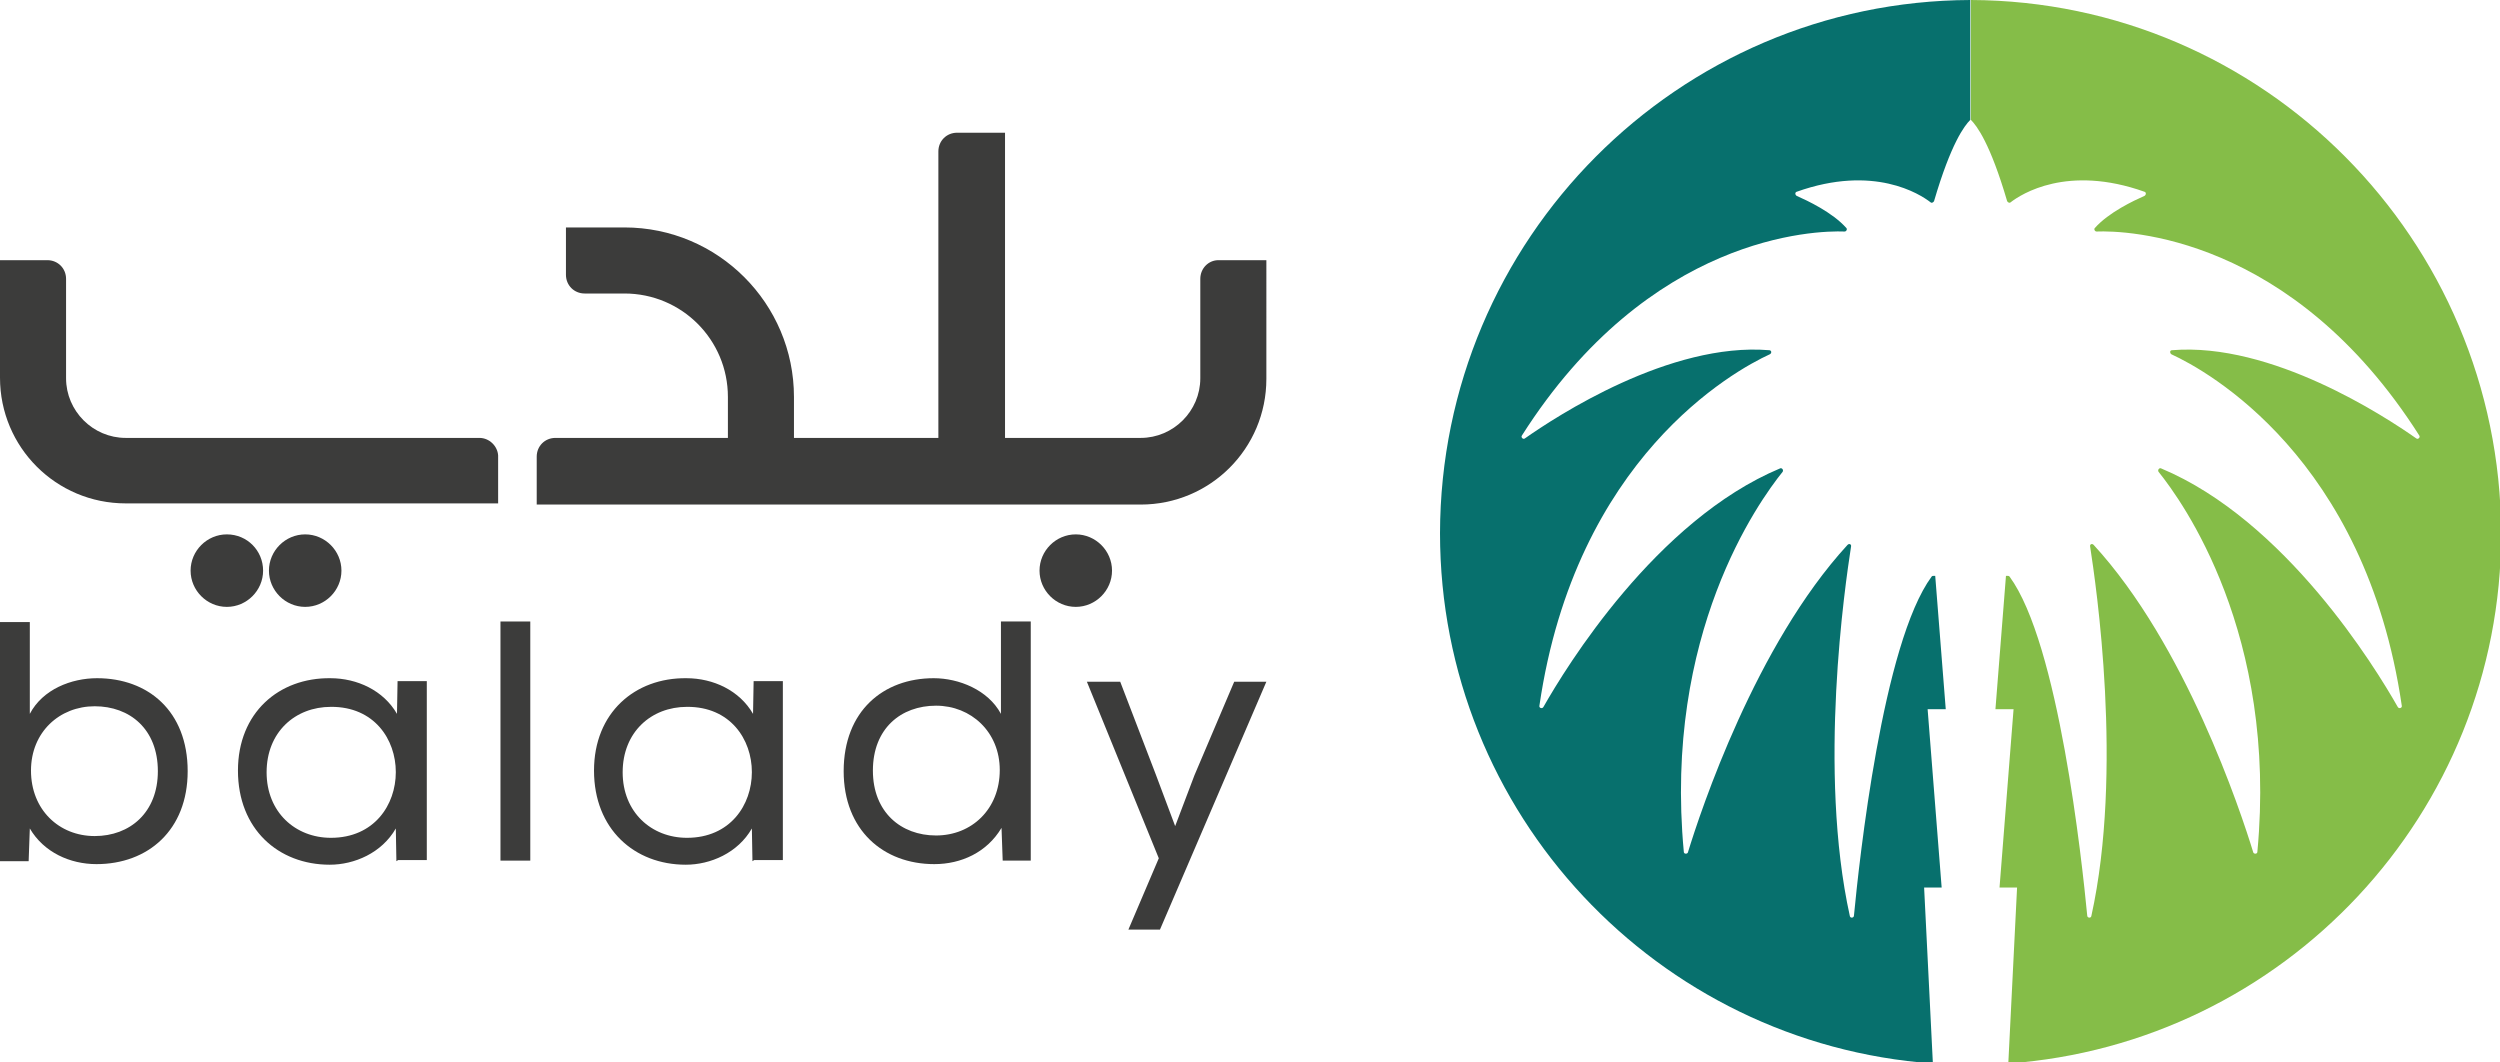 <?xml version="1.0" encoding="utf-8"?>
<!-- Generator: Adobe Illustrator 23.1.1, SVG Export Plug-In . SVG Version: 6.00 Build 0)  -->
<svg version="1.1" id="Layer_1" xmlns="http://www.w3.org/2000/svg" xmlns:xlink="http://www.w3.org/1999/xlink" x="0px" y="0px"
	 viewBox="0 0 427.6 181.7" style="enable-background:new 0 0 427.6 181.7;" xml:space="preserve">
<style type="text/css">
	.st0{fill:#3C3C3B;}
	.st1{fill:#07706D;}
	.st2{fill:#85BD48;}
</style>
<path class="st0" d="M205.3,47.7v17c0,5.6-4.6,10.2-10.2,10.2h-23.2V22.7h-8.2c-1.8,0-3.2,1.4-3.2,3.2v49h-24.7v-7c0-16-13-29-29-29
	h-10V47c0,1.8,1.4,3.2,3.2,3.2h6.8c9.8,0,17.7,7.9,17.7,17.7v7H95c-1.8,0-3.2,1.4-3.2,3.2v8.2h32.7h5.1h30.9h5.7h28.9
	c11.9,0,21.5-9.6,21.5-21.5V44.5h-8.2C206.7,44.5,205.3,45.9,205.3,47.7"/>
<path class="st0" d="M82,74.9H30.3h-8.8c-5.6,0-10.2-4.6-10.2-10.2V47.7c0-1.8-1.4-3.2-3.2-3.2H0v20.1c0,11.9,9.6,21.5,21.5,21.5
	h8.8h9h45.9v-8.2C85.1,76.3,83.7,74.9,82,74.9"/>
<path class="st0" d="M184,91.4c-3.4,0-6.2,2.8-6.2,6.2s2.8,6.2,6.2,6.2c3.4,0,6.2-2.8,6.2-6.2S187.4,91.4,184,91.4"/>
<path class="st0" d="M52.2,91.4c-3.4,0-6.2,2.8-6.2,6.2s2.8,6.2,6.2,6.2c3.4,0,6.2-2.8,6.2-6.2S55.6,91.4,52.2,91.4"/>
<path class="st0" d="M38.8,91.4c-3.4,0-6.2,2.8-6.2,6.2s2.8,6.2,6.2,6.2c3.4,0,6.2-2.8,6.2-6.2S42.3,91.4,38.8,91.4"/>
<path class="st0" d="M5.1,122.1c2.2-4.2,7.1-6.1,11.5-6.1c8.7,0,15.5,5.6,15.5,15.9c0,10.1-6.8,15.9-15.6,15.9c-4.5,0-9-2-11.4-6.1
	l-0.2,5.6H0v-40.9h5.1V122.1z M5.3,131.8c0,6.7,4.8,11.2,10.9,11.2c6,0,10.8-4,10.8-11.1c0-7.2-4.8-11.1-10.8-11.1
	C10.2,120.8,5.3,125.2,5.3,131.8"/>
<path class="st0" d="M67.8,147.3l-0.1-5.6c-2.4,4.2-7.1,6.2-11.3,6.2c-8.8,0-15.7-6.1-15.7-16.1c0-9.9,7-15.9,15.8-15.8
	c4.6,0,9.1,2.1,11.4,6.1l0.1-5.6h5v30.6h-4.9L67.8,147.3z M56.6,120.9c-6.1,0-11,4.3-11,11.2c0,6.8,4.9,11.2,11,11.2
	C71.4,143.3,71.4,120.8,56.6,120.9L56.6,120.9z"/>
<rect x="85.6" y="106.3" class="st0" width="5.1" height="40.9"/>
<path class="st0" d="M128.7,147.3l-0.1-5.6c-2.4,4.2-7.1,6.2-11.3,6.2c-8.8,0-15.7-6.1-15.7-16.1c0-9.9,7-15.9,15.8-15.8
	c4.6,0,9.1,2.1,11.4,6.1l0.1-5.6h5v30.6h-4.9L128.7,147.3z M117.5,120.9c-6.1,0-11,4.3-11,11.2c0,6.8,4.9,11.2,11,11.2
	C132.3,143.3,132.3,120.8,117.5,120.9L117.5,120.9z"/>
<path class="st0" d="M176.3,106.3v40.9h-4.8l-0.2-5.6c-2.5,4.2-6.9,6.2-11.5,6.2c-8.7,0-15.5-5.8-15.5-15.9
	c0-10.3,6.8-15.9,15.4-15.9c4.3,0,9.3,2,11.5,6.1v-15.8L176.3,106.3L176.3,106.3z M160.1,120.7c-6,0-10.8,3.9-10.8,11.1
	c0,7.1,4.8,11.1,10.8,11.1c6.1,0,10.9-4.5,10.9-11.2C171,125.2,166.1,120.7,160.1,120.7L160.1,120.7z"/>
<polygon class="st0" points="211.1,116.6 204.3,132.6 201,141.3 197.7,132.5 191.6,116.6 185.9,116.6 198.2,146.8 193,159 
	198.4,159 216.6,116.6 "/>
<path class="st1" d="M337,0v20.5c-1,1-3.3,4-6.2,13.9c-0.1,0.2-0.4,0.4-0.6,0.2c-1.8-1.4-9.7-6.5-22.9-1.8c-0.3,0.1-0.3,0.5,0,0.7
	c1.8,0.8,6.1,2.8,8.5,5.5c0.2,0.2,0,0.6-0.3,0.6c-5-0.2-33.4,0.6-55.2,34.9c-0.2,0.3,0.2,0.7,0.5,0.5c5.4-3.8,24.8-16.5,41.8-15.1
	c0.4,0,0.5,0.5,0.1,0.7c-6.1,2.8-33.2,17.7-39.4,60.1c-0.1,0.4,0.5,0.6,0.7,0.2c3.8-6.7,19.2-31.9,40.5-40.8
	c0.3-0.1,0.6,0.3,0.4,0.6c-4.1,5.1-20.4,27.7-16.9,65c0,0.4,0.6,0.4,0.7,0.1c2.2-7.2,11.6-35.5,27.3-52.6c0.3-0.3,0.7-0.1,0.6,0.3
	c-1,6.5-5.7,38.3-0.2,63.2c0.1,0.4,0.7,0.3,0.7-0.1c0.9-9.4,4.9-46.6,13.3-58c0.1-0.1,0.2-0.1,0.3-0.1c0,0,0.1,0,0.3,0l1.8,22.8
	h-3.1l2.4,30.5h-3l1.5,30.1c-47.1-3.4-84.3-42.7-84.3-90.7C246.4,40.9,287,0.2,337,0"/>
<path class="st2" d="M337.1,0v20.5c1,1,3.3,4,6.2,13.9c0.1,0.2,0.4,0.4,0.6,0.2c1.8-1.4,9.7-6.5,22.9-1.8c0.3,0.1,0.3,0.5,0,0.7
	c-1.8,0.8-6.1,2.8-8.5,5.5c-0.2,0.2,0,0.6,0.3,0.6c5-0.2,33.4,0.6,55.2,34.9c0.2,0.3-0.2,0.7-0.5,0.5c-5.4-3.8-24.8-16.5-41.8-15.1
	c-0.4,0-0.4,0.5-0.1,0.7c6.1,2.8,33.2,17.7,39.4,60.1c0.1,0.4-0.5,0.6-0.7,0.2c-3.8-6.7-19.2-31.9-40.5-40.8
	c-0.3-0.1-0.6,0.3-0.4,0.6c4.1,5.1,20.4,27.7,16.9,65c0,0.4-0.6,0.4-0.7,0.1c-2.2-7.2-11.6-35.5-27.3-52.6c-0.3-0.3-0.7-0.1-0.6,0.3
	c1,6.5,5.7,38.3,0.2,63.2c-0.1,0.4-0.7,0.3-0.7-0.1c-0.9-9.4-4.9-46.6-13.3-58c-0.1-0.1-0.2-0.1-0.3-0.1c0,0-0.1,0-0.3,0l-1.8,22.8
	h3.1l-2.4,30.5h3l-1.5,30.1c47.1-3.4,84.3-42.7,84.3-90.7C427.6,40.9,387.1,0.2,337.1,0"/>
</svg>
